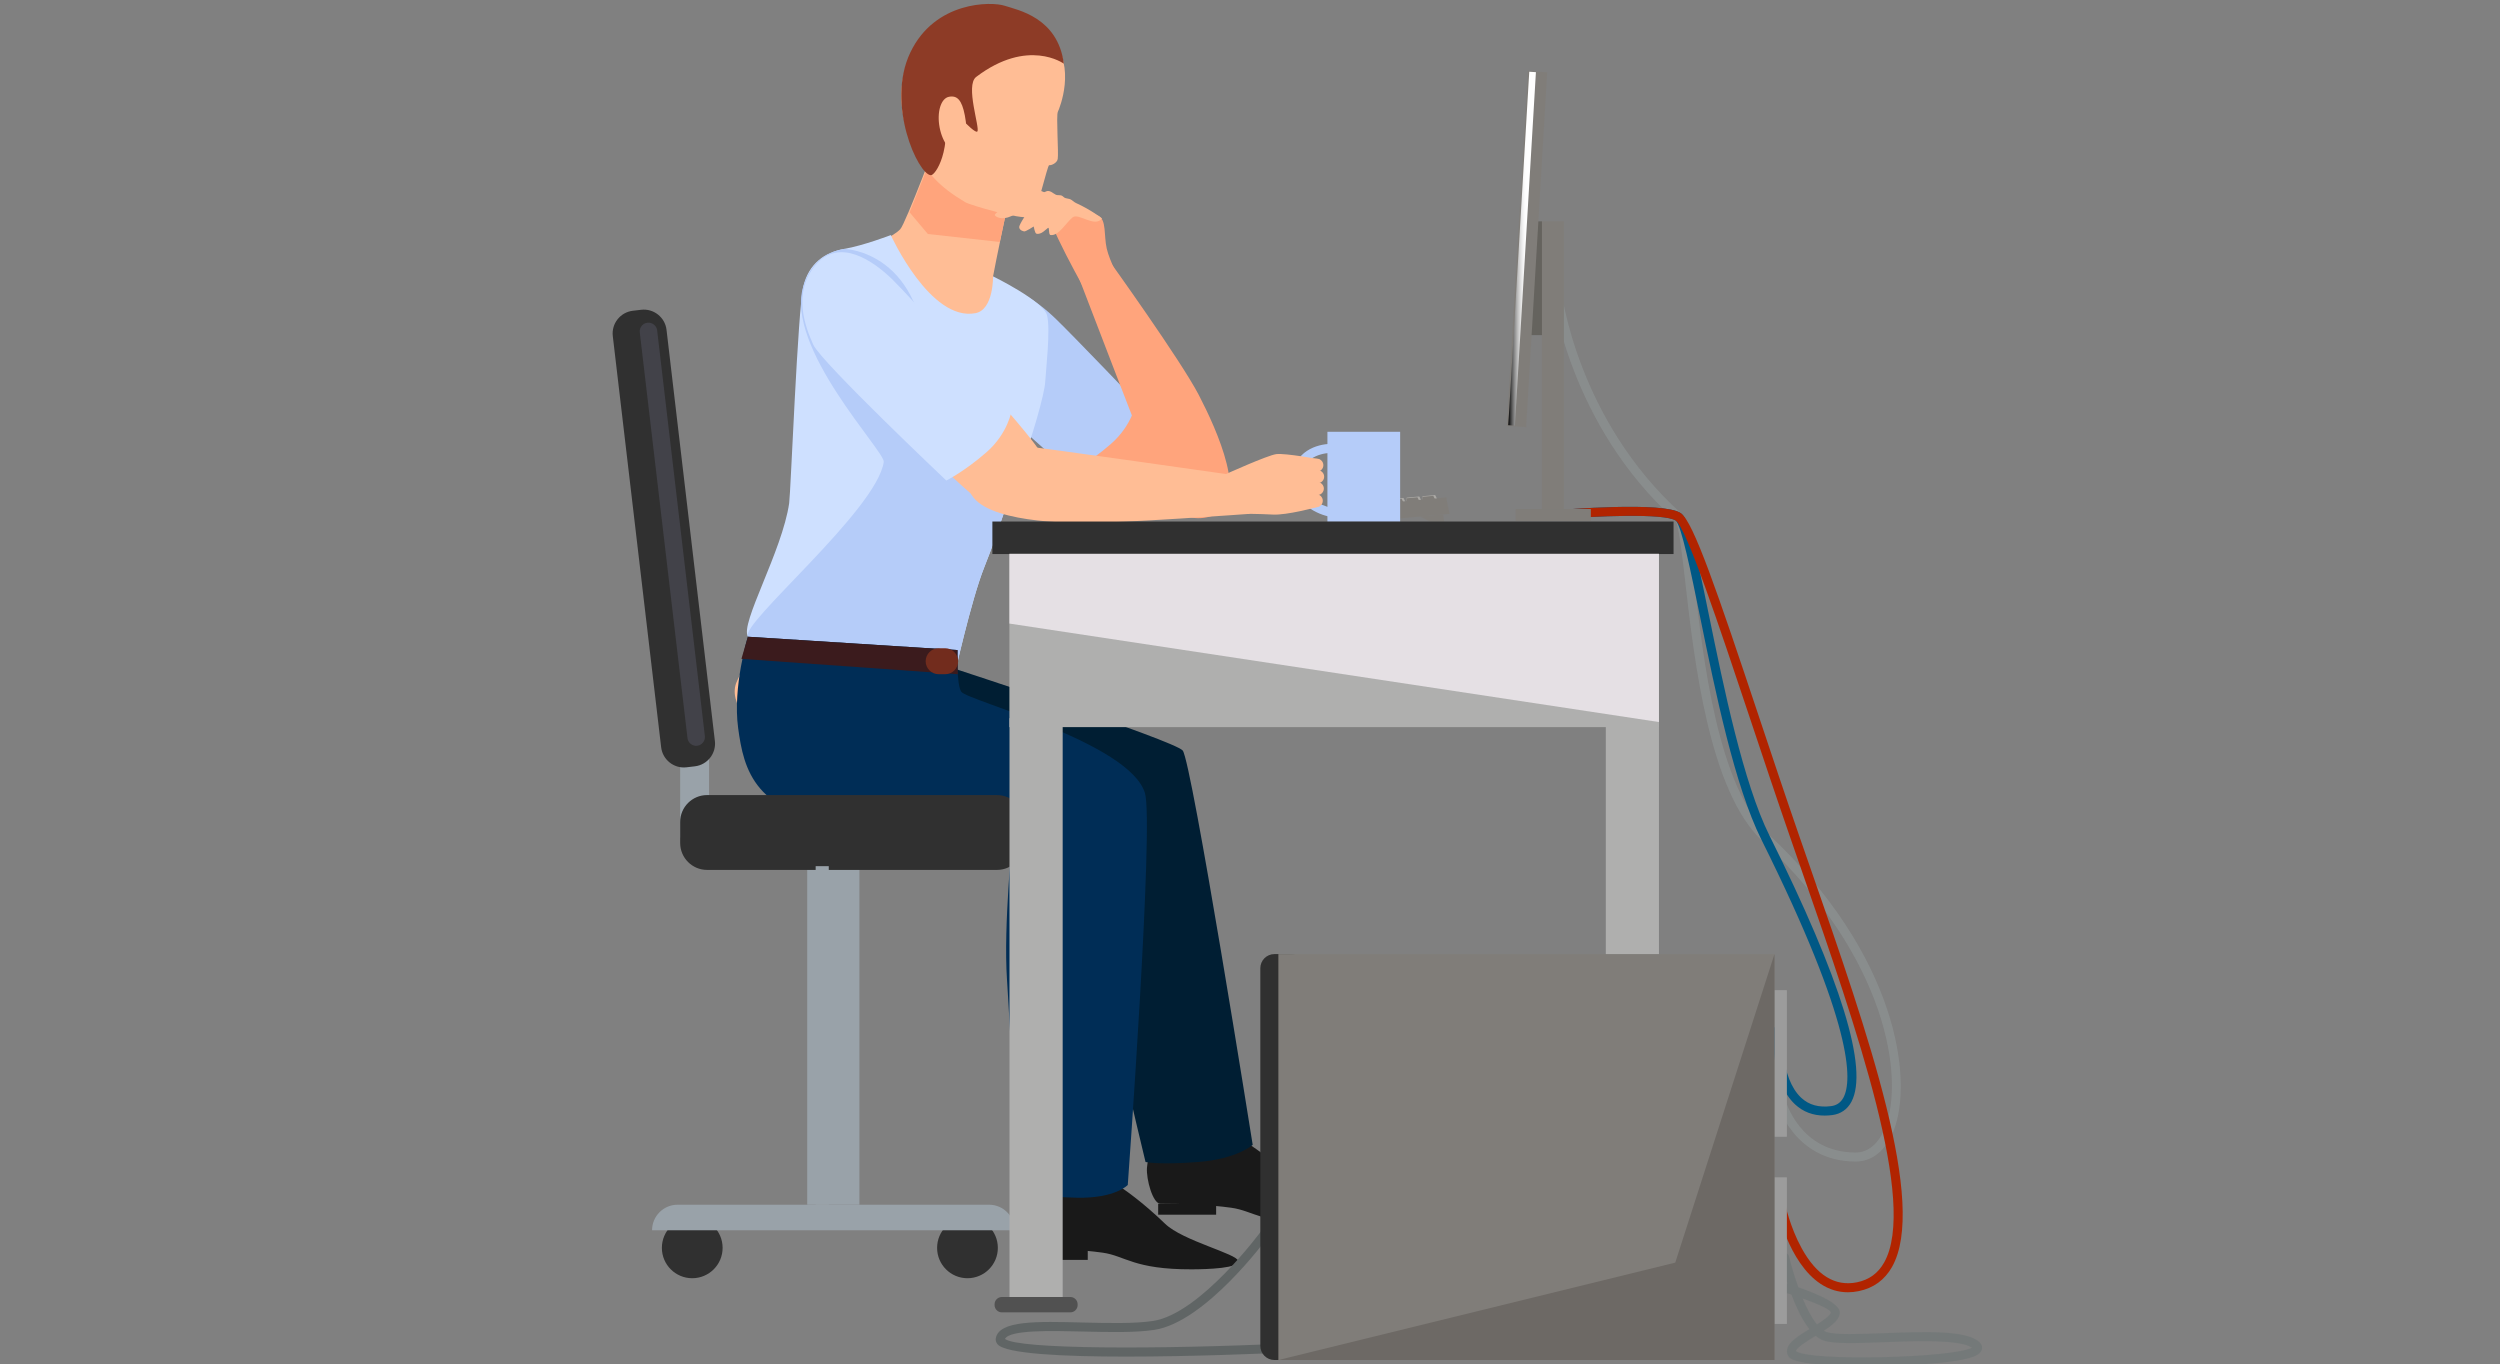 <?xml version="1.0" encoding="utf-8"?>
<!-- Generator: Adobe Illustrator 16.0.0, SVG Export Plug-In . SVG Version: 6.00 Build 0)  -->
<!DOCTYPE svg PUBLIC "-//W3C//DTD SVG 1.1//EN" "http://www.w3.org/Graphics/SVG/1.1/DTD/svg11.dtd">
<svg version="1.1" id="a02f2390-8fa7-48a9-96f1-2ec5f63ecbc1"
	 xmlns="http://www.w3.org/2000/svg" xmlns:xlink="http://www.w3.org/1999/xlink" x="0px" y="0px" width="1150px" height="627.49px"
	 viewBox="0 0 1150 627.49" enable-background="new 0 0 1150 627.49" xml:space="preserve">
<rect x="0" y="0" width="1150" height="627.49" fill="#808080" stroke="none"/>
<title>teacher</title>
<g>
	<g>
		<g>
			<polygon fill="#ABA9A5" points="630.997,230.36 625.179,230.892 624.903,233.459 632.196,232.791 			"/>
			<polygon fill="#807D79" points="630.138,230.748 625.147,231.204 624.903,233.459 631.196,232.897 			"/>
		</g>
		<g>
			<polygon fill="#ABA9A5" points="638.29,229.7 632.485,230.231 632.196,232.791 639.49,232.131 			"/>
			<polygon fill="#807D79" points="637.439,230.087 632.449,230.542 632.196,232.791 638.486,232.229 			"/>
		</g>
		<g>
			<polygon fill="#ABA9A5" points="645.583,229.031 639.771,229.57 639.49,232.131 646.791,231.477 			"/>
			<polygon fill="#807D79" points="644.724,229.418 639.742,229.874 639.49,232.131 645.78,231.553 			"/>
		</g>
		<g>
			<polygon fill="#ABA9A5" points="652.884,228.37 647.063,228.901 646.791,231.477 654.084,230.801 			"/>
			<polygon fill="#807D79" points="652.025,228.757 647.026,229.22 646.791,231.477 653.081,230.9 			"/>
		</g>
		<g>
			<polygon fill="#ABA9A5" points="660.178,227.701 654.357,228.241 654.084,230.801 661.383,230.147 			"/>
			<polygon fill="#807D79" points="659.318,228.088 654.318,228.544 654.084,230.801 660.374,230.238 			"/>
		</g>
		<polygon fill="#807D79" points="666.748,236.369 621.889,240.456 620.438,232.913 665.288,228.825 		"/>
		<polygon fill="#807D79" points="664.438,240.548 659.195,240.616 653.187,237.592 663.814,236.634 		"/>
	</g>
	<g>
		<path fill="#FFA47C" d="M457.002,142.429c-12.564,10.376-0.614,25.676,10.386,37.361c11,11.683,72.798,58.996,82.628,57.515
			c5.121-0.775,17.138-13.788,14.449-20.747c-2.682-6.958-34.847-21.788-62.163-50.83
			C493.133,155.973,471.726,130.274,457.002,142.429z"/>
		<path fill="#B5CCF9" d="M522.699,184.743c0,0-28.26-29.559-36.821-37.862c-8.561-8.296-25.547-21.848-36.563-8.349
			c-10.377,12.709-4.405,28.267-0.775,36.305c3.631,8.038,44.077,42.321,44.077,42.321s8.302-4.148,18.415-12.96
			C521.149,195.378,522.699,184.743,522.699,184.743z"/>
		<g>
			<path fill="#191919" d="M533.805,518.19c-3.487,4.953-5.849,14.555-6.198,18.969c-0.411,5.326,2.719,16.553,6.168,16.553
				c10.088,0,22.136,0.418,32.528,1.84c10.4,1.42,14.282,7.475,40.878,7.414c7.757-0.016,21.863-0.518,21.446-3.713
				c-0.411-3.191-25.51-8.996-33.602-16.563c-20.472-19.131-34.116-23.748-34.116-23.748S534.527,517.175,533.805,518.19z"/>
			<rect x="532.757" y="553.712" fill="#191919" width="26.664" height="5.045"/>
			<path fill="#001E33" d="M439.813,307.823c0,0,100.086,32.727,104.218,37.398s32.209,181.4,32.209,181.4
				s-7.004,6.488-25.069,7.893c-18.072,1.408-24.226,0-24.226,0s-27.53-113.4-26.648-128.389
				c0.881-14.996-4.885-37.484-4.885-37.484S379.076,362.87,371.1,355.987c-45.467-39.246,4.558-61.678,4.558-61.678l64.799,4.573
				L439.813,307.823z"/>
		</g>
		<path fill="#FFA47C" d="M515.231,128.982c0,0-4.749-8.667-6.13-14.609c-1.384-5.94-0.016-13.256-3.891-15.14
			c-3.865-1.876-25.706-11.091-22.957-0.501c2.75,10.583,22.092,44.038,22.092,44.038L515.231,128.982z"/>
		<path fill="#FFBD95" d="M432.77,59.656c0,0-16.173,43.27-18.673,45.8c-7.977,8.075-29.756,9.283-38.818,19.432
			c-10.978,12.307-5.09,79.5-6.64,102.168c-1.534,22.668-20.192,66.395-29.626,86.268c-9.436,19.873,47.418,50.835,49.819,51.558
			c2.4,0.723,34.474-11.623,40.521-17.229c6.039-5.615,12.937-61.252,17.016-74.873c4.072-13.621,21.491-60.401,23.033-63.341
			c10.332-19.622,9.876-37.671,10.392-42.313c0.517-4.649,2.956-11.95,1.581-15.428c-2.719-6.922-25.009-21.651-24.567-24.576
			c0.44-2.924,8.781-42.967,8.781-42.967L432.77,59.656z"/>
		<g>
			<rect x="473.708" y="574.347" fill="#191919" width="26.656" height="5.201"/>
			<path fill="#191919" d="M474.756,537.661c-3.486,5.119-5.857,15.025-6.207,19.592c-0.41,5.5,2.72,17.094,6.176,17.094
				c10.08,0,22.129,0.424,32.53,1.889c10.399,1.467,14.281,7.729,40.876,7.658c7.749-0.014,21.864-0.531,21.438-3.828
				c-0.411-3.305-25.501-9.291-33.592-17.1c-20.481-19.752-34.125-24.529-34.125-24.529S475.471,536.614,474.756,537.661z"/>
		</g>
		<path fill="#CEE0FF" d="M409.767,108.137c0,0,18.141,39.952,38.986,35.91c8.341-1.619,8.052-16.926,8.052-16.926
			s23.154,11.32,24.841,17.929c1.678,6.609-0.615,25.896-0.859,30.751c-0.243,4.845-5.827,25.881-12.99,43.429
			c-4.201,10.263-8.105,24.317-15.094,41.85c-5.987,15.011-13.758,50.047-13.758,50.047s-17.593,5.105-40.08-2.826
			c-26.026-9.177-53.898-14.175-54.795-15.497c-3.852-5.698,15.771-39.214,18.954-61.381c0.691-4.763,3.966-89.33,6.511-99.752
			c2.545-10.431,9.83-15.626,18.764-17.168C397.232,112.96,409.767,108.137,409.767,108.137z"/>
		<path fill="#B5CCF9" d="M426.236,170.742c-0.433-55.237-37.603-56.3-37.938-56.239c-8.934,1.542-15.611,6.905-18.764,17.168
			c-8.652,28.176,37.68,76.058,36.996,80.821c-3.19,22.167-66.312,74.614-62.46,80.312c0.806,1.185,23.292,5.332,46.697,12.792
			l43.126,6.489c3.129-0.45,5.052-0.958,5.052-0.958s7.771-35.037,13.758-50.047c3.874-9.716,6.769-18.254,9.321-25.783l0.022-0.068
			C462.047,235.229,426.601,217.256,426.236,170.742z"/>
		<path fill="#002D56" d="M344.018,292.896c0,0-7.058,22.95-4.475,41.993c2.583,19.039,7.277,40.414,51.734,44.555
			c44.455,4.141,72.153,6.512,73.543,6.656c1.391,0.135-3.388,38.225-1.588,64.807c1.808,26.58,4.9,96.926,4.9,96.926
			s9.641,2.766,27.28,3.123c17.64,0.355,23.368-5.873,23.368-5.873s12.139-166.512,7.884-180.316
			c-7.178-23.336-81.663-42.434-84.474-46.566c-2.325-3.426-1.732-19.166-1.732-19.166L344.018,292.896z"/>
		<polygon fill="#FFA47C" points="434.57,69.44 463.445,95.14 459.875,111.305 426.813,107.644 418.412,97.662 430.688,66.91 		"/>
		<path fill="#FFBD95" d="M484.024,18.117c-9.625-11.137-39.981-23.641-57.394-4.125c-17.396,19.516-12.747,41.113-5.728,54.917
			c5.471,10.764,11.198,17.009,23.072,24.081c2.422,1.444,25.015,7.969,29.771,6.853c3.251-0.769,7.992-24.067,8.896-23.869
			c0.903,0.189,3.593-0.942,3.912-2.841c0.471-2.766-0.782-20.002,0.062-21.718C487.451,49.696,495.047,30.88,484.024,18.117z"/>
		<path fill="#8D3B26" d="M489.357,29.292c0,0-16.508-12.011-40.331,6.108c-5.12,3.904,1.884,23.55,0.547,25.084
			c-1.436,1.648-15.938-15.528-15.528-13.34c4.178,22.328-3.89,33.524-5.826,33.456c-5.873-0.221-20.823-32.68-9.473-56.443
			c11.334-23.763,37.33-23.504,43.361-21.521C468.14,4.61,486.6,7.99,489.357,29.292z"/>
		<path fill="#FFBD95" d="M443.814,53.046c1.376,7.11,1.413,16.507-2.324,17.229c-3.737,0.722-7.885-4.459-9.252-11.57
			c-1.368-7.11,0.546-13.461,4.285-14.182C440.26,43.801,442.448,45.936,443.814,53.046z"/>
		<path fill="#FFA47C" d="M558.274,237.076c16.69-5.94,1.474-39.357-6.784-55.303c-8.257-15.954-41.63-62.377-41.63-62.377
			l-14.259,6.609c0,0,34.937,91.1,37.063,95.718C534.792,226.342,541.281,243.115,558.274,237.076z"/>
		<polygon fill="#3B1B1D" points="344.018,292.896 341.063,303.076 440.595,310.14 440.457,299.034 		"/>
		<path fill="#722C1D" d="M434.767,310.14h-2.985c-3.289,0-5.979-2.688-5.979-5.97l0,0c0-3.29,2.69-5.978,5.979-5.978h2.985
			c3.289,0,5.979,2.688,5.979,5.978l0,0C440.746,307.452,438.056,310.14,434.767,310.14z"/>
		<path fill="#FFBD95" d="M506.913,100.473c0,0-4.839-3.845-12.024-7.119c-0.761-0.349-1.725-1.321-2.484-1.664
			c-0.624-0.28-1.945-0.395-2.553-0.668c-0.563-0.251-0.911-0.797-1.458-1.04c-0.729-0.327-1.961-0.07-2.651-0.373
			c-0.593-0.266-1.619-1.033-2.135-1.322c-2.096-1.132-2.78,0.35-3.464,0.062c-2.096-0.889-2.727-1.102-3.144-1.148
			c-2.082-0.221-10.255,4.118-11.319,5.188c-1.047,1.071-8.387,5.713-8.067,6.556c0.319,0.835,3.267,2.499,7.542,0.486
			c4.286-2.013,9.611-4.201,8.821-3.502c-0.775,0.699-4.08,5.638-4.999,7.886c-0.599,1.451,0.814,2.393,2.09,2.644
			c0.751,0.152,4.428-2.279,4.428-2.279s0.562,3.122,1.215,3.304c2.241,0.632,4.383-2.005,5.348-2.635
			c0.806-0.524,0.144,3.077,1.155,3.251c3.737,0.631,7.24-5.744,10.209-8.128C496.126,97.806,503.661,104.917,506.913,100.473z"/>
		<path fill="#FFBD95" d="M380.61,121.386c-14.145,8.113-11.228,22.638-1.838,36.494c9.375,13.856,71.47,75.23,76.719,75.8
			c5.25,0.569,26.854-14.479,25.16-22.007c-1.694-7.528-51.81-61.085-61.427-71.204C409.599,130.35,397.187,111.883,380.61,121.386z
			"/>
		<path fill="#FFBD95" d="M445.585,220.659c-2.575,17.526,34.086,19.729,52.045,19.896c17.958,0.174,77.197-4.187,77.197-4.187
			l-5.53-17.548c0,0-93.074-13.317-98.157-13.605C466.058,204.934,448.206,202.814,445.585,220.659z"/>
		<path fill="#CEE0FF" d="M465.39,188.631c0,0-46.416-51.862-54.97-60.157c-8.562-8.304-24.507-19.729-35.538-6.229
			c-10.369,12.709-4.405,28.267-0.774,36.312c3.632,8.038,61.199,62.498,61.199,62.498s8.303-4.155,18.414-12.967
			C463.84,199.268,465.39,188.631,465.39,188.631z"/>
		<rect x="610.615" y="198.622" fill="#B5CCF9" width="33.449" height="41.409"/>
		<path fill="#B5CCF9" d="M612.09,237.752l0.684-4.094c-0.563-0.099-13.834-2.492-13.834-13.902c0-11.175,12.58-11.41,13.112-11.41
			l-0.031-4.148c-5.955,0.053-17.229,3.365-17.229,15.558C594.791,231.705,606.111,236.749,612.09,237.752z"/>
		<g>
			<path fill="#FFBD95" d="M608.48,230.314V230.3c-0.016-1.634-1.368-2.963-3.008-2.956l-12.777,0.098
				c-1.649,0.016-2.979,1.376-2.963,3.024v0.015c0.016,1.641,1.374,2.963,3.008,2.956l12.777-0.099
				C607.173,233.323,608.503,231.963,608.48,230.314z"/>
			<path fill="#FFBD95" d="M608.967,224.716v-0.016c-0.016-1.633-1.368-2.962-3.009-2.947l-12.777,0.099
				c-1.648,0.006-2.978,1.367-2.963,3.015v0.024c0.016,1.632,1.368,2.962,3.009,2.947l12.778-0.099
				C607.652,227.724,608.982,226.365,608.967,224.716z"/>
			<path fill="#FFBD95" d="M609.111,219.246v-0.015c-0.023-1.641-1.375-2.97-3.017-2.955l-12.776,0.1
				c-1.642,0.014-2.979,1.375-2.964,3.023v0.016c0.023,1.633,1.383,2.962,3.017,2.955l12.77-0.099
				C607.797,222.254,609.135,220.895,609.111,219.246z"/>
			<path fill="#FFBD95" d="M608.746,213.952v-0.015c-0.022-1.634-1.375-2.963-3.015-2.948l-12.771,0.092
				c-1.648,0.015-2.986,1.374-2.97,3.023v0.016c0.021,1.64,1.382,2.962,3.016,2.954l12.777-0.099
				C607.432,216.959,608.771,215.6,608.746,213.952z"/>
			<path fill="#FFBD95" d="M563.721,218.167c0,0,19.266-8.72,23.352-9.268c4.089-0.54,19.957,2.392,19.957,2.392
				s-4.847,5.417-4.308,9.08c0.548,3.653,2.819,12.967,2.819,12.967s-13.516,3.715-20.032,3.365
				c-6.503-0.349-13.021-0.349-13.021-0.349L563.721,218.167z"/>
		</g>
	</g>
	<g>
		<rect x="371.328" y="383.563" fill="#99A2A9" width="24.005" height="170.605"/>
		<rect x="312.879" y="337.847" fill="#99A2A9" width="13.294" height="47.479"/>
		<path fill="#303030" d="M325.269,400.161h133.345c6.836,0,12.39-5.545,12.39-12.391v-9.646c0-6.846-5.554-12.391-12.39-12.391
			H325.269c-6.844,0-12.39,5.545-12.39,12.391v9.646C312.879,394.616,318.425,400.161,325.269,400.161z"/>
		<path fill="#303030" d="M291.077,142.953l3.874-0.456c5.729-0.668,10.971,3.464,11.646,9.2l22.251,189.165
			c0.684,5.729-3.464,10.969-9.192,11.645l-3.875,0.455c-5.728,0.676-10.97-3.463-11.646-9.197l-22.25-189.159
			C281.208,148.87,285.349,143.629,291.077,142.953z"/>
		<path fill="#424249" d="M297.822,148.452L297.822,148.452c2.195-0.257,4.209,1.33,4.466,3.526l21.955,186.612
			c0.258,2.195-1.329,4.201-3.524,4.459l0,0c-2.204,0.258-4.209-1.322-4.468-3.518L294.297,152.92
			C294.039,150.725,295.619,148.711,297.822,148.452z"/>
		<path fill="#303030" d="M431.067,574.011c0,7.719,6.252,13.971,13.963,13.971c7.718,0,13.978-6.252,13.978-13.971
			c0-7.711-6.259-13.971-13.978-13.971C437.319,560.04,431.067,566.3,431.067,574.011z"/>
		<path fill="#303030" d="M304.461,574.011c0,7.719,6.252,13.971,13.963,13.971c7.718,0,13.977-6.252,13.977-13.971
			c0-7.711-6.258-13.971-13.977-13.971C310.713,560.04,304.461,566.3,304.461,574.011z"/>
		<path fill="#99A2A9" d="M299.949,565.919H466.71l0,0c0-6.494-5.256-11.75-11.751-11.75H311.701
			C305.214,554.169,299.949,559.425,299.949,565.919L299.949,565.919z"/>
		<rect x="375.202" y="398.437" fill="#99A2A9" width="6.031" height="155.732"/>
	</g>
	<g>
		<rect x="738.665" y="330.53" fill="#AFAFAE" width="24.452" height="269.75"/>
		<rect x="464.372" y="330.362" fill="#AFAFAE" width="24.461" height="269.752"/>
		<rect x="456.494" y="239.902" fill="#303030" width="313.34" height="14.958"/>
		<rect x="464.334" y="254.768" fill="#AFAFAE" width="298.783" height="79.706"/>
		<polygon fill="#E5E0E4" points="464.334,254.768 763.117,254.768 763.117,332.14 464.334,286.842 		"/>
		<path fill="#515151" d="M735.132,603.806h31.519c1.838,0,3.344-1.504,3.344-3.342v-0.381c0-1.83-1.506-3.334-3.344-3.334h-31.519
			c-1.838,0-3.344,1.504-3.344,3.334v0.387C731.788,602.302,733.294,603.806,735.132,603.806z"/>
		<path fill="#515151" d="M460.847,603.685h31.52c1.838,0,3.342-1.506,3.342-3.344v-0.379c0-1.838-1.504-3.344-3.342-3.344h-31.52
			c-1.838,0-3.342,1.506-3.342,3.344v0.379C457.504,602.179,459.008,603.685,460.847,603.685z"/>
	</g>
	<g>
		<path fill="#898D8D" d="M853.603,534.312c-28.927,0-36.425-27.553-36.494-27.828c-0.288-1.107,0.372-2.24,1.482-2.527
			c1.077-0.299,2.24,0.363,2.529,1.48c0.265,1.008,6.807,24.727,32.482,24.727c5.826,0,10.665-4.133,13.621-11.629
			c8.797-22.297,1.223-77.76-56.527-131.689c-24.483-22.867-31.359-83.101-35.469-119.086c-1.505-13.134-3.054-26.709-4.633-28.487
			c-49.099-44.183-56.429-104.515-56.497-105.115c-0.129-1.14,0.691-2.165,1.83-2.294c1.125-0.137,2.157,0.683,2.294,1.822
			c0.063,0.593,7.263,59.406,55.168,102.524c2.584,2.326,3.692,11.207,5.956,31.078c4.048,35.417,10.818,94.7,34.177,116.519
			c59.254,55.334,66.76,112.939,57.568,136.246C867.459,529.251,861.253,534.312,853.603,534.312z"/>
		<path fill="#005885" d="M839.328,513.169c-5.34,0-9.898-1.723-13.583-5.143c-11.257-10.438-10.225-33.023-10.18-33.98
			c0.061-1.139,0.774-1.945,2.182-1.967c1.146,0.061,2.021,1.033,1.967,2.18c-0.015,0.215-0.979,21.621,8.859,30.729
			c3.569,3.313,8.089,4.543,13.688,3.838c2.613-0.334,4.48-1.627,5.72-3.943c4.132-7.734,4.717-33.432-37.727-118.629
			c-12.351-24.781-21.155-67.916-28.235-102.579c-4.224-20.694-8.599-42.094-11.198-44.214c-5.074-3.464-37.146-2.134-56.161-0.494
			c-1.087,0.19-2.151-0.744-2.243-1.883c-0.105-1.147,0.745-2.15,1.886-2.249c5.181-0.456,50.866-4.215,58.858,1.2
			c3.563,2.416,6.374,14.753,12.921,46.812c6.663,32.604,15.778,77.258,27.882,101.551c33.007,66.252,45.686,107.439,37.679,122.438
			c-1.867,3.494-4.922,5.605-8.851,6.107C841.6,513.093,840.446,513.169,839.328,513.169z"/>
		<path fill="#B12400" d="M850.032,594.446c-4.43,0-8.622-1.283-12.504-3.836c-14.896-9.793-20.229-34.961-20.443-36.023
			c-0.236-1.125,0.486-2.219,1.61-2.447c1.11-0.25,2.22,0.494,2.446,1.611c0.022,0.105,2.249,10.688,7.612,20.418
			c6.859,12.477,15.361,17.732,25.464,15.689c5.592-1.162,9.671-4.125,12.467-9.063c15.428-27.211-12.71-108.025-37.544-179.32
			l-5.508-15.855c-6.289-18.139-12.601-37.07-18.604-55.082c-14.387-43.126-29.263-87.727-34.191-91.07
			c-5.105-3.456-37.162-2.142-56.177-0.501c-1.087,0.19-2.151-0.744-2.243-1.883c-0.105-1.147,0.745-2.15,1.886-2.249
			c5.181-0.456,50.866-4.215,58.858,1.2c5.819,3.943,16.827,36.313,35.804,93.197c6.001,17.988,12.307,36.904,18.59,55.037
			l5.507,15.846c26.345,75.65,53.587,153.879,37.239,182.732c-3.373,5.949-8.502,9.67-15.247,11.066
			C853.353,594.271,851.673,594.446,850.032,594.446z"/>
		<path fill="#747979" d="M857.901,628.427c-17.189,0-32.824-1.178-35.027-4.203c-0.775-1.063-1.048-2.285-0.798-3.523
			c0.669-3.365,5.045-6.154,10.227-9.314c-3.312-4.215-6.093-10.18-8.258-15.875c-7.65-2.531-16.766-5.158-25.404-7.316
			c-1.116-0.281-1.793-1.404-1.513-2.514c0.281-1.111,1.413-1.787,2.517-1.514c7.475,1.871,15.427,4.027,22.607,6.322
			c-1.892-5.684-3.047-10.371-3.344-11.609c-0.266-1.107,0.425-2.232,1.542-2.5c1.103-0.256,2.235,0.428,2.499,1.543
			c0.783,3.307,2.294,8.676,4.3,14.229c11.151,3.891,19.395,8.061,19.083,11.83c-0.249,2.998-3.305,5.521-7.369,8.152
			c0.426,0.256,0.859,0.461,1.284,0.605c4.072,1.361,14.944,0.943,26.452,0.518c18.688-0.715,37.953-1.43,43.816,4.086
			c1.49,1.406,1.353,2.811,1.134,3.533c-0.699,2.309-3.928,3.752-11.153,4.982C891.45,627.394,874,628.427,857.901,628.427z
			 M835.213,614.47c-0.039,0.023-0.084,0.049-0.124,0.076c-3.425,2.09-8.606,5.25-8.948,6.969c5.91,4.799,72.337,3.15,80.964-1.574
			c-5.712-3.846-25.577-3.098-40.245-2.545c-12.414,0.479-23.14,0.883-27.918-0.723C837.642,616.241,836.405,615.481,835.213,614.47
			z M829.24,597.302c1.931,4.627,4.163,8.98,6.563,11.92c3.107-1.975,6.282-4.225,6.397-5.59
			C841.547,602.226,836.466,599.894,829.24,597.302z"/>
	</g>
	<path fill="#606565" d="M518.005,624.042c-28.761,0-55.327-1.244-59.126-5.666c-0.714-0.836-0.995-1.854-0.797-2.871
		c1.618-8.1,18.596-7.703,40.081-7.148c11.615,0.279,23.632,0.578,32.21-0.715c21.74-3.289,49.5-40.975,49.78-41.355
		c0.676-0.92,1.983-1.125,2.895-0.457c0.927,0.678,1.132,1.975,0.456,2.902c-1.169,1.611-29.066,39.465-52.509,43.012
		c-8.933,1.346-21.141,1.041-32.939,0.76c-14.312-0.357-33.752-0.844-35.765,3.412c6.199,4.785,70.27,4.84,129.811,2.074
		c1.118-0.016,2.12,0.836,2.174,1.975c0.052,1.146-0.837,2.119-1.976,2.172C581.527,622.638,548.536,624.036,518.005,624.042z"/>
	<g>
		<path fill="#303030" d="M586.23,625.601h7.271c3.585,0,6.479-2.902,6.479-6.48V445.362c0-3.58-2.894-6.482-6.479-6.482h-7.271
			c-3.579,0-6.48,2.902-6.48,6.482V619.12C579.75,622.698,582.651,625.601,586.23,625.601z"/>
		<rect x="588.054" y="438.88" fill="#807D79" width="228.204" height="186.721"/>
		<rect x="816.258" y="455.479" fill="#9C9C9C" width="5.705" height="67.43"/>
		<rect x="816.258" y="541.573" fill="#9C9C9C" width="5.705" height="67.428"/>
		<polygon fill="#6D6965" points="816.258,438.88 816.258,625.601 588.054,625.601 770.616,580.804 		"/>
	</g>
	<g>
		<rect x="709.297" y="101.817" fill="#807D79" width="10.096" height="132.341"/>
		<rect x="697.172" y="234.144" fill="#807D79" width="34.616" height="5.507"/>
		<polygon fill="#65635E" points="709.297,154.158 703.742,154.158 707.367,101.817 709.297,101.817 		"/>
		<polygon fill="#807D79" points="702.026,196.464 693.138,195.955 702.831,32.732 711.719,33.265 		"/>
		
			<linearGradient id="SVGID_1_" gradientUnits="userSpaceOnUse" x1="784.844" y1="114.389" x2="797.561" y2="114.389" gradientTransform="matrix(1 0 0 1 -91.037 0)">
			<stop  offset="0" style="stop-color:#000000"/>
			<stop  offset="0.07" style="stop-color:#313131"/>
			<stop  offset="0.158" style="stop-color:#676767"/>
			<stop  offset="0.247" style="stop-color:#959595"/>
			<stop  offset="0.335" style="stop-color:#BBBBBB"/>
			<stop  offset="0.422" style="stop-color:#D9D9D9"/>
			<stop  offset="0.508" style="stop-color:#EEEEEE"/>
			<stop  offset="0.592" style="stop-color:#FBFBFB"/>
			<stop  offset="0.671" style="stop-color:#FFFFFF"/>
		</linearGradient>
		<polygon fill="url(#SVGID_1_)" points="696.854,195.78 693.807,195.591 703.461,32.999 706.523,33.196 		"/>
	</g>
</g>
</svg>
